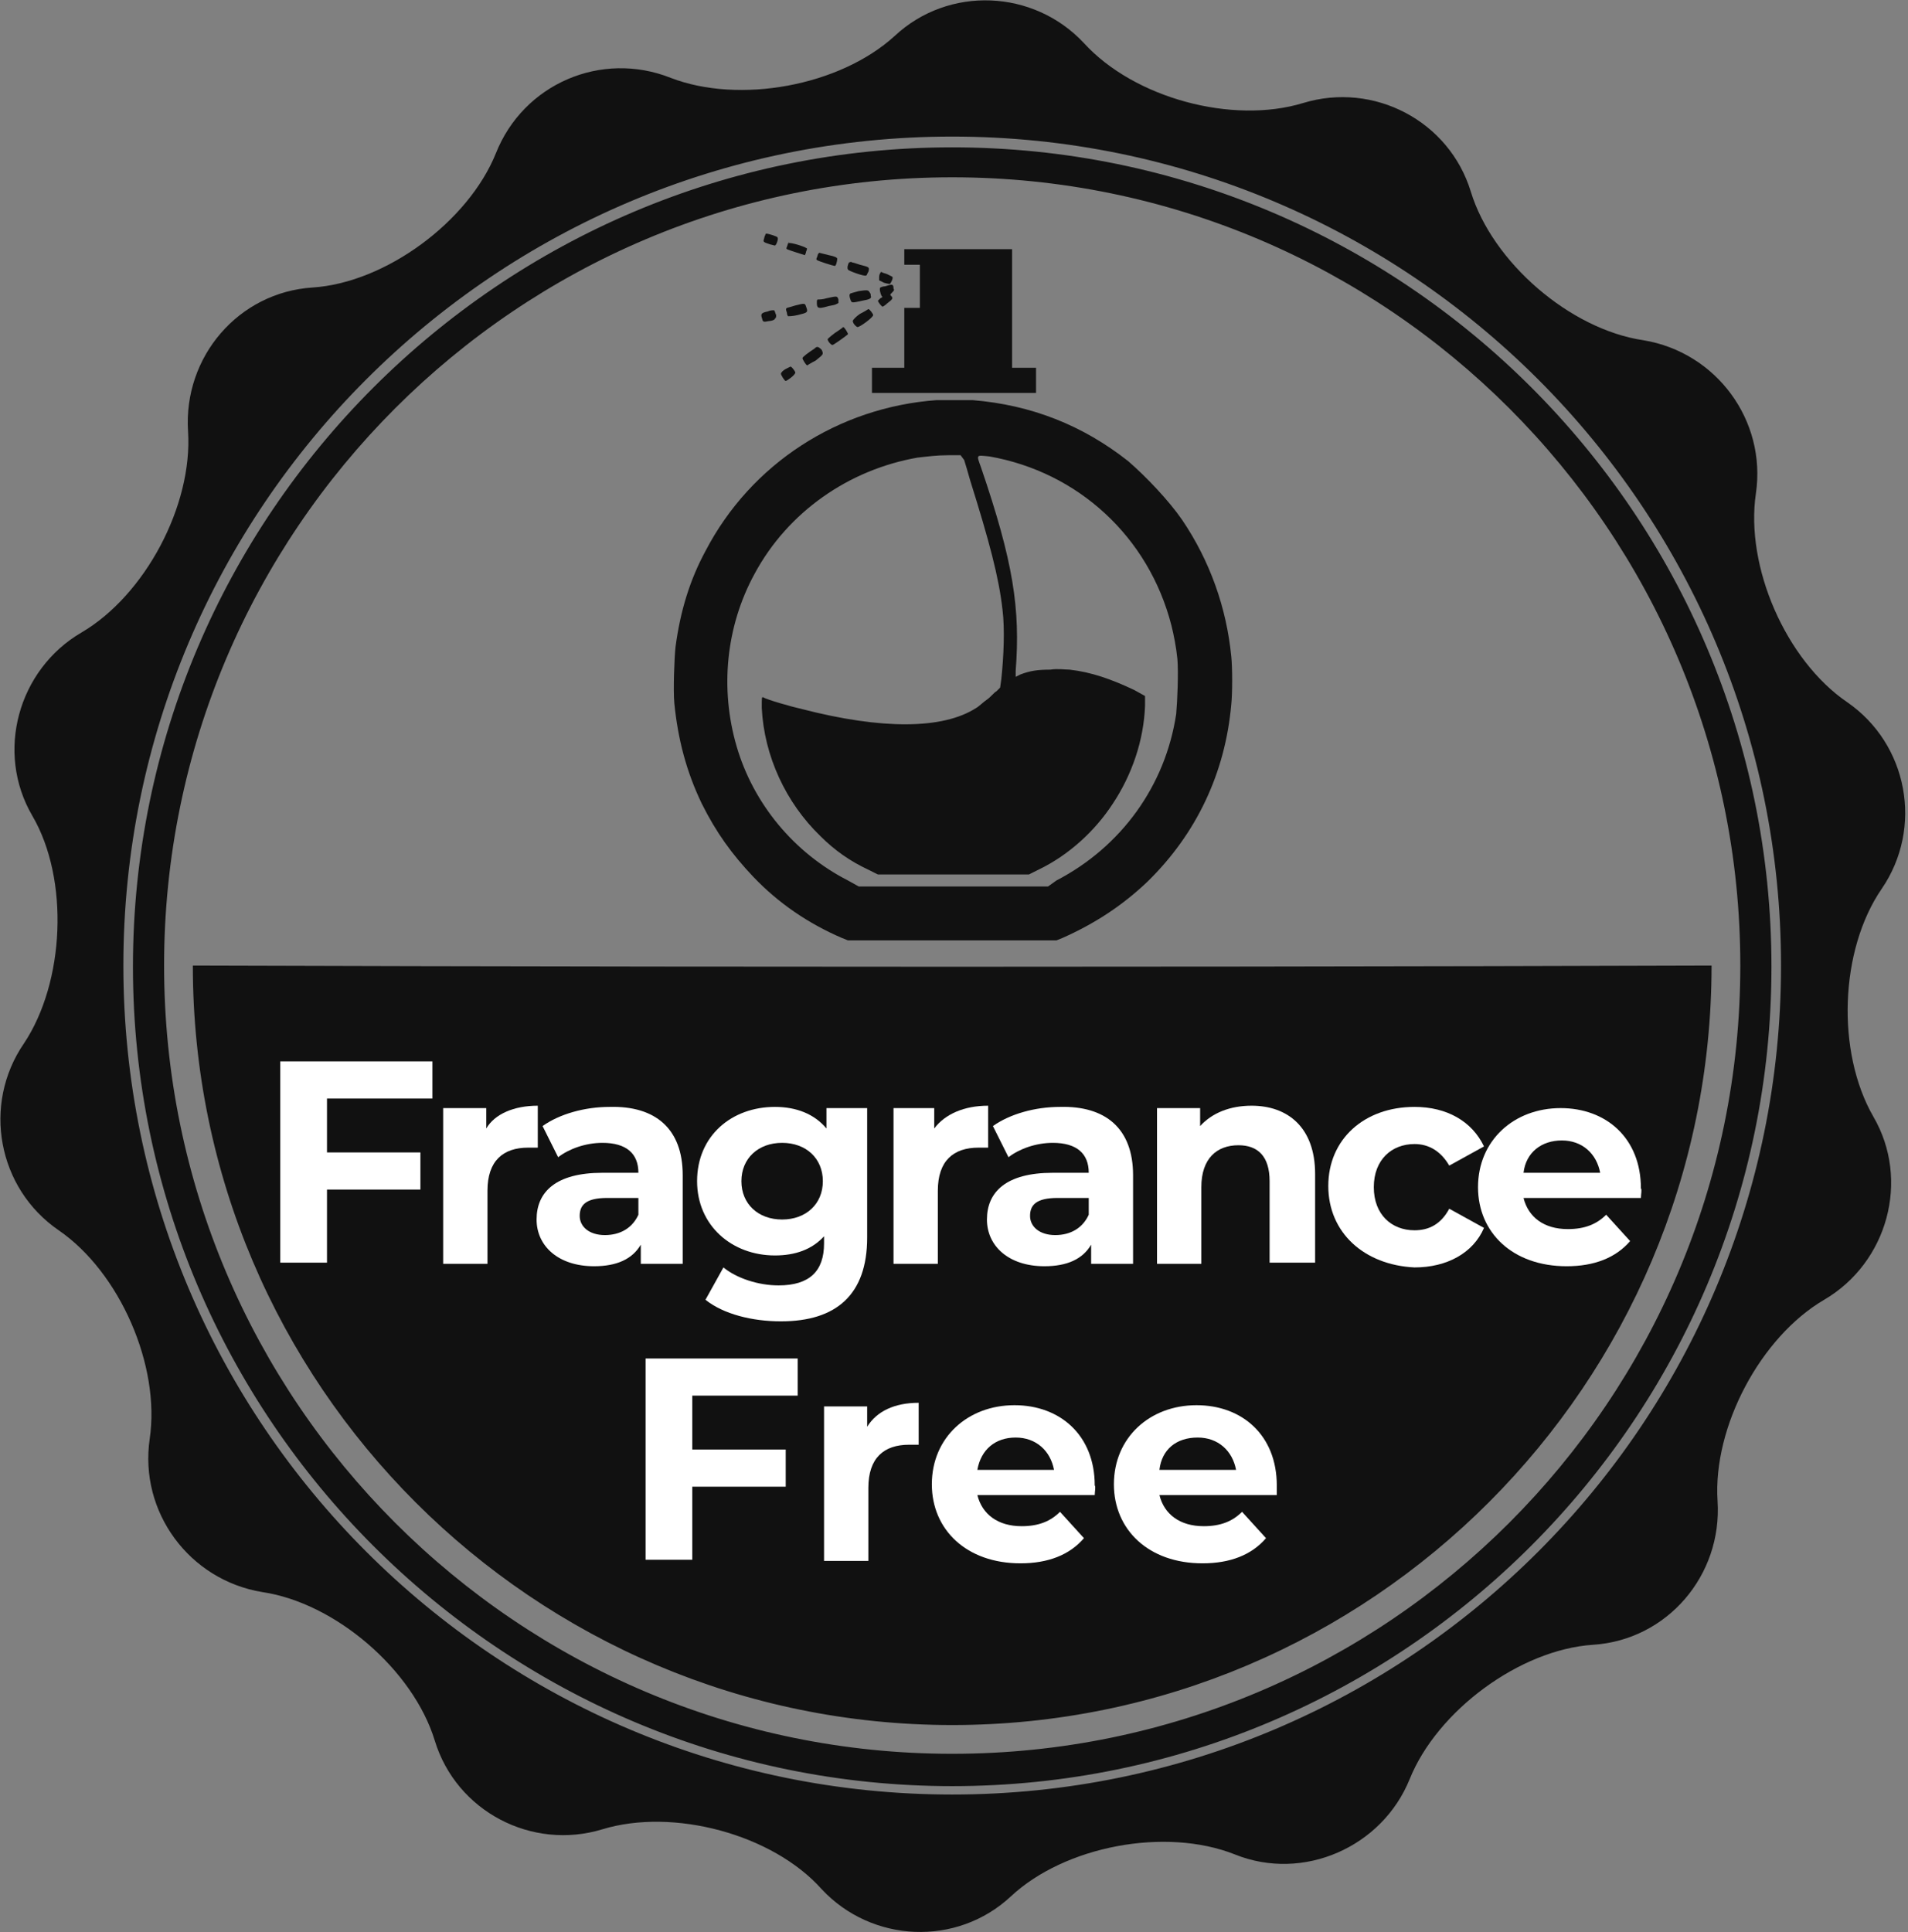 <?xml version="1.0" encoding="utf-8"?>
<!-- Generator: Adobe Illustrator 26.3.1, SVG Export Plug-In . SVG Version: 6.00 Build 0)  -->
<svg version="1.1" id="Layer_1" xmlns="http://www.w3.org/2000/svg" xmlns:xlink="http://www.w3.org/1999/xlink" x="0px" y="0px"
	 viewBox="0 0 159.3 161.3" style="enable-background:new 0 0 159.3 161.3;" xml:space="preserve">
<rect x="0" y="0" width="159.3" height="161.3" fill="#808080" stroke="none"/>
<style type="text/css">
	.st0{fill:#111111;}
	.st1{fill:#FFFFFF;}
</style>
<path class="st0" d="M79.5,80.7c-35,0-63.4-0.1-63.4-0.1c0,35,28.5,63.4,63.4,63.4c35,0,63.4-28.5,63.4-63.4
	C142.9,80.6,114.5,80.7,79.5,80.7z M79.5,12.3c-37.7,0-68.4,30.7-68.4,68.4s30.7,68.4,68.4,68.4s68.4-30.7,68.4-68.4
	C147.9,42.9,117.2,12.3,79.5,12.3z M79.5,146.4c-36.3,0-65.8-29.5-65.8-65.8s29.5-65.8,65.8-65.8s65.8,29.5,65.8,65.8
	S115.8,146.4,79.5,146.4z M157.1,74.2c3.5-5.1,2.2-12.1-2.9-15.6c-5.1-3.5-8.5-11.3-7.6-17.4s-3.3-11.8-9.4-12.8
	c-6.1-0.9-12.6-6.5-14.4-12.4s-8.1-9.2-14-7.4s-14.1-0.4-18.3-5C86.3-0.9,79.2-1.2,74.7,3c-4.6,4.2-13,5.7-18.7,3.5
	C50.2,4.2,43.7,7,41.4,12.8c-2.3,5.7-9.2,10.8-15.3,11.2c-6.2,0.4-10.8,5.8-10.4,12c0.4,6.2-3.6,13.7-8.9,16.8s-7.2,10-4.1,15.3
	S5.4,82,2,87.1c-3.5,5.1-2.2,12.1,2.9,15.6s8.5,11.3,7.6,17.4s3.3,11.8,9.4,12.8c6.1,0.9,12.6,6.5,14.4,12.4s8.1,9.2,14,7.4
	s14.2,0.4,18.3,5c4.2,4.5,11.3,4.8,15.8,0.6s12.9-5.8,18.7-3.5c5.7,2.3,12.3-0.6,14.6-6.3c2.3-5.7,9.2-10.8,15.3-11.2
	c6.2-0.4,10.8-5.8,10.4-12c-0.4-6.2,3.6-13.7,8.9-16.8c5.3-3.1,7.2-10,4.1-15.3C153.3,87.8,153.6,79.3,157.1,74.2z M79.5,149.8
	c-38.2,0-69.2-31-69.2-69.2s31-69.2,69.2-69.2s69.2,31,69.2,69.2S117.7,149.8,79.5,149.8z"/>
<g>
	<path class="st0" d="M63.9,19.6c0,0-0.1,0.2-0.1,0.3c-0.1,0.3-0.1,0.3,0.5,0.5l0.4,0.1l0.1-0.1c0.1-0.2,0.2-0.5,0.1-0.6
		s-0.8-0.3-0.9-0.3C64,19.5,63.9,19.5,63.9,19.6L63.9,19.6z"/>
	<path class="st0" d="M65.8,20.3c-0.1,0.4-0.2,0.4-0.1,0.5c0.2,0.1,1.5,0.5,1.5,0.5s0.1-0.2,0.1-0.3c0.1-0.2,0.1-0.3,0-0.3
		C67.2,20.6,66,20.2,65.8,20.3C65.9,20.1,65.9,20.2,65.8,20.3L65.8,20.3z"/>
	<polygon class="st0" points="75.5,21.5 75.5,22.1 76.2,22.1 76.8,22.1 76.8,23.9 76.8,25.7 76.2,25.7 75.5,25.7 75.5,28.2 
		75.5,30.7 74.2,30.7 72.8,30.7 72.8,31.8 72.8,32.8 79.6,32.8 86.5,32.8 86.5,31.8 86.5,30.7 85.5,30.7 84.5,30.7 84.5,25.8 
		84.5,20.8 80,20.8 75.5,20.8 	"/>
	<path class="st0" d="M68.3,21.2c-0.1,0.4-0.2,0.4-0.1,0.5s1.4,0.5,1.5,0.5s0.2-0.4,0.2-0.6c0-0.1-0.2-0.2-0.7-0.3
		c-0.4-0.1-0.8-0.2-0.8-0.2C68.5,21,68.4,21.1,68.3,21.2L68.3,21.2z"/>
	<path class="st0" d="M70.9,21.9c-0.1,0.1-0.2,0.5-0.1,0.6c0,0.1,1.4,0.6,1.5,0.5c0.1,0,0.1-0.2,0.2-0.3c0.1-0.4,0.1-0.4-0.7-0.6
		c-0.3-0.1-0.6-0.2-0.7-0.2C71.1,21.8,71,21.9,70.9,21.9L70.9,21.9z"/>
	<path class="st0" d="M73.5,22.8c-0.1,0.1-0.1,0.3-0.1,0.4v0.2l0.4,0.2c0.3,0.1,0.5,0.1,0.5,0.1c0.1-0.1,0.3-0.5,0.2-0.6
		c0,0-0.2-0.1-0.4-0.2c-0.2-0.1-0.4-0.1-0.5-0.2C73.6,22.7,73.5,22.7,73.5,22.8L73.5,22.8z"/>
	<path class="st0" d="M73.9,23.9c-0.2,0-0.4,0.1-0.4,0.1c-0.1,0.1,0,0.5,0.1,0.7c0.1,0.1,0.1,0.1-0.1,0.2c-0.1,0.1-0.2,0.2-0.2,0.2
		c0,0.1,0.3,0.5,0.4,0.5c0,0,0.2-0.1,0.4-0.3c0.4-0.3,0.5-0.4,0.3-0.6c-0.1-0.1-0.1-0.1,0.1-0.3c0.1-0.1,0.2-0.2,0.1-0.3
		C74.6,23.7,74.5,23.7,73.9,23.9L73.9,23.9z"/>
	<path class="st0" d="M71.7,24.3c-0.4,0.1-0.7,0.2-0.7,0.2c-0.1,0.1-0.1,0.2,0,0.5s0.1,0.3,1,0.1c0.6-0.1,0.8-0.2,0.7-0.4
		c0-0.1,0-0.2-0.1-0.3C72.5,24.2,72.4,24.2,71.7,24.3L71.7,24.3z"/>
	<path class="st0" d="M69,24.9C68.7,25,68.4,25,68.3,25s-0.1,0.1-0.1,0.3c0,0.4,0.1,0.5,0.8,0.3c0.3-0.1,0.6-0.1,0.8-0.2l0.2-0.1V25
		C69.9,24.7,69.9,24.7,69,24.9L69,24.9z"/>
	<path class="st0" d="M66.4,25.5c-0.3,0.1-0.7,0.2-0.7,0.2c-0.1,0.1-0.1,0.1,0,0.4c0,0.2,0.1,0.3,0.1,0.3s0.4,0,0.8-0.1
		c0.8-0.2,0.9-0.2,0.7-0.7C67.2,25.3,67.2,25.3,66.4,25.5L66.4,25.5z"/>
	<path class="st0" d="M71.8,26.2c-0.3,0.2-0.6,0.5-0.6,0.6c0,0.2,0.3,0.5,0.4,0.5c0.2,0,1.3-0.8,1.3-1c0-0.1-0.3-0.5-0.4-0.5
		C72.5,25.8,72.2,26,71.8,26.2L71.8,26.2z"/>
	<path class="st0" d="M64.1,26c-0.5,0.1-0.6,0.2-0.5,0.5c0.1,0.4,0.1,0.4,0.6,0.3c0.2,0,0.5-0.1,0.5-0.2c0.1-0.1,0.1-0.1,0.1-0.3
		c-0.1-0.2-0.1-0.4-0.2-0.4S64.3,25.9,64.1,26L64.1,26z"/>
	<path class="st0" d="M69.7,27.8c-0.4,0.3-0.6,0.5-0.6,0.5c0,0.2,0.3,0.5,0.4,0.5s1.2-0.8,1.3-0.9c0-0.1-0.3-0.6-0.4-0.6
		C70.3,27.4,70,27.6,69.7,27.8L69.7,27.8z"/>
	<path class="st0" d="M68,29.1c-0.6,0.4-1,0.7-1,0.8c0,0.1,0.3,0.6,0.4,0.6c0,0,0.3-0.2,0.7-0.4c0.6-0.5,0.7-0.5,0.5-0.9
		C68.3,28.9,68.2,28.9,68,29.1L68,29.1z"/>
	<path class="st0" d="M65.6,30.8c-0.2,0.1-0.4,0.3-0.4,0.4s0.3,0.6,0.4,0.6s0.8-0.5,0.8-0.7c0-0.1-0.3-0.5-0.4-0.5
		C66,30.6,65.8,30.7,65.6,30.8L65.6,30.8z"/>
	<path class="st0" d="M78.2,33.4C70,34,62.7,38.7,58.9,46c-1.3,2.4-2.1,5-2.5,8c-0.1,0.9-0.2,3.6-0.1,4.7c0.3,3,1,5.7,2.3,8.4
		c1.2,2.4,2.5,4.2,4.3,6.1c2.1,2.2,4.6,3.9,7.4,5.1l0.5,0.2h8.7h8.7l0.5-0.2c2.7-1.2,5-2.7,7.1-4.7c4.1-4,6.5-9.1,7-14.8
		c0.1-0.9,0.1-3.1,0-4c-0.4-4.1-1.8-8-4.1-11.4c-1.1-1.6-3-3.6-4.5-4.9c-3.8-3-8.1-4.7-13-5.1C80.6,33.4,78.9,33.4,78.2,33.4
		L78.2,33.4z M80.5,38.4c0.1,0.3,0.3,1,0.5,1.7c1.6,5.1,2.4,8.1,2.7,10.8c0.2,1.6,0.1,3.9-0.1,5.8l-0.1,0.7l-0.3,0.3
		c-0.2,0.1-0.5,0.5-0.8,0.7s-0.7,0.6-0.9,0.7c-2.8,1.8-7.9,1.8-14.5,0.1c-0.9-0.2-3-0.8-3.3-1c-0.1,0-0.1,0-0.1,0.9
		c0.2,4,2,7.9,4.9,10.7c1.2,1.2,2.5,2.1,4,2.8l0.8,0.4h6.3h6.3l0.8-0.4c2.5-1.2,4.7-3.2,6.2-5.5c1.6-2.4,2.6-5.3,2.7-8.2v-0.8
		l-0.9-0.5c-1.9-0.9-3.6-1.5-5.4-1.7c-0.4,0-1-0.1-1.6,0c-1.1,0-1.7,0.1-2.5,0.4l-0.4,0.2V56c0.4-5.2-0.2-9.1-2.9-17
		c-0.4-1.1-0.4-1,0.7-0.9c7.4,1.3,13.3,6.7,15.2,14.1C98,53,98.2,54,98.3,55c0.1,1.1,0,3.5-0.1,4.6c-0.9,6-4.6,11.1-10,13.9L87.5,74
		h-7.9h-7.9l-0.9-0.5c-4.5-2.3-7.9-6.4-9.3-11.2c-1.4-4.8-0.9-10,1.5-14.4c2.8-5.2,7.9-8.7,13.6-9.7c0.9-0.1,1.6-0.2,2.6-0.2h1
		L80.5,38.4L80.5,38.4z"/>
</g>
<g>
	<path class="st1" d="M27.3,91.8v4.4h7.8v3.1h-7.8v6.1h-3.9V88.6h12.7v3.1h-8.8V91.8z"/>
	<path class="st1" d="M44.9,92.3v3.5c-0.3,0-0.6,0-0.8,0c-2.1,0-3.4,1.1-3.4,3.6v6.1H37v-13h3.6v1.7C41.3,93,42.9,92.3,44.9,92.3z"
		/>
	<path class="st1" d="M57,98.1v7.4h-3.5v-1.6c-0.7,1.2-2,1.8-3.9,1.8c-3,0-4.8-1.7-4.8-3.9c0-2.3,1.6-3.9,5.5-3.9h3
		c0-1.6-1-2.5-3-2.5c-1.4,0-2.8,0.5-3.7,1.2L45.3,94c1.4-1,3.5-1.6,5.6-1.6C54.7,92.3,57,94.2,57,98.1z M53.3,101.4V100h-2.6
		c-1.8,0-2.3,0.6-2.3,1.5s0.8,1.6,2.1,1.6S52.8,102.5,53.3,101.4z"/>
	<path class="st1" d="M72.4,92.5v10.8c0,4.8-2.6,7-7.2,7c-2.4,0-4.8-0.6-6.3-1.8l1.5-2.7c1.1,0.9,2.9,1.5,4.6,1.5
		c2.6,0,3.8-1.2,3.8-3.5v-0.6c-1,1.1-2.4,1.6-4.1,1.6c-3.6,0-6.5-2.5-6.5-6.2c0-3.8,2.9-6.2,6.5-6.2c1.8,0,3.3,0.6,4.3,1.8v-1.7
		L72.4,92.5L72.4,92.5z M68.7,98.6c0-1.9-1.4-3.2-3.4-3.2s-3.4,1.3-3.4,3.2c0,1.9,1.4,3.2,3.4,3.2S68.7,100.5,68.7,98.6z"/>
	<path class="st1" d="M82.5,92.3v3.5c-0.3,0-0.6,0-0.8,0c-2.1,0-3.4,1.1-3.4,3.6v6.1h-3.7v-13H78v1.7C78.9,93,80.5,92.3,82.5,92.3z"
		/>
	<path class="st1" d="M94.6,98.1v7.4h-3.5v-1.6c-0.7,1.2-2,1.8-3.9,1.8c-3,0-4.8-1.7-4.8-3.9c0-2.3,1.6-3.9,5.5-3.9h3
		c0-1.6-1-2.5-3-2.5c-1.4,0-2.8,0.5-3.7,1.2L82.9,94c1.4-1,3.5-1.6,5.6-1.6C92.3,92.3,94.6,94.2,94.6,98.1z M90.9,101.4V100h-2.6
		c-1.8,0-2.3,0.6-2.3,1.5s0.8,1.6,2.1,1.6C89.4,103.1,90.4,102.5,90.9,101.4z"/>
	<path class="st1" d="M109.8,98v7.4H106v-6.8c0-2.1-1-3-2.6-3c-1.8,0-3.1,1.1-3.1,3.5v6.4h-3.7v-13h3.6V94c1-1.1,2.5-1.7,4.3-1.7
		C107.5,92.3,109.8,94.1,109.8,98z"/>
	<path class="st1" d="M110.9,99c0-3.9,3-6.6,7.2-6.6c2.7,0,4.8,1.2,5.8,3.3l-2.9,1.6c-0.7-1.2-1.7-1.8-2.9-1.8
		c-1.9,0-3.4,1.3-3.4,3.6c0,2.3,1.5,3.6,3.4,3.6c1.2,0,2.2-0.5,2.9-1.8l2.9,1.6c-0.9,2.1-3.1,3.3-5.8,3.3
		C113.9,105.6,110.9,102.9,110.9,99z"/>
	<path class="st1" d="M137,100h-9.8c0.4,1.6,1.7,2.6,3.7,2.6c1.4,0,2.4-0.4,3.2-1.2l2,2.2c-1.2,1.4-3,2.1-5.3,2.1
		c-4.5,0-7.4-2.8-7.4-6.6c0-3.9,3-6.6,6.9-6.6c3.8,0,6.7,2.5,6.7,6.7C137.1,99.3,137,99.7,137,100z M127.2,97.9h6.4
		c-0.3-1.6-1.5-2.7-3.2-2.7C128.7,95.2,127.4,96.2,127.2,97.9z"/>
	<path class="st1" d="M57.8,116.6v4.4h7.8v3.1h-7.8v6.1h-3.9v-16.8h12.7v3.1h-8.8V116.6z"/>
	<path class="st1" d="M76.7,117.1v3.5c-0.3,0-0.6,0-0.8,0c-2.1,0-3.4,1.1-3.4,3.6v6.1h-3.7v-12.9h3.6v1.7
		C73.2,117.8,74.7,117.1,76.7,117.1z"/>
	<path class="st1" d="M91.4,124.8h-9.8c0.4,1.6,1.7,2.6,3.7,2.6c1.4,0,2.4-0.4,3.2-1.2l2,2.2c-1.2,1.4-3,2.1-5.3,2.1
		c-4.5,0-7.4-2.8-7.4-6.6c0-3.9,3-6.6,6.9-6.6c3.8,0,6.7,2.5,6.7,6.7C91.5,124.1,91.4,124.5,91.4,124.8z M81.6,122.7H88
		c-0.3-1.6-1.5-2.7-3.2-2.7C83.1,120,81.9,121,81.6,122.7z"/>
	<path class="st1" d="M106.6,124.8h-9.8c0.4,1.6,1.7,2.6,3.7,2.6c1.4,0,2.4-0.4,3.2-1.2l2,2.2c-1.2,1.4-3,2.1-5.3,2.1
		c-4.5,0-7.4-2.8-7.4-6.6c0-3.9,3-6.6,6.9-6.6c3.8,0,6.7,2.5,6.7,6.7C106.6,124.1,106.6,124.5,106.6,124.8z M96.8,122.7h6.4
		c-0.3-1.6-1.5-2.7-3.2-2.7C98.2,120,97,121,96.8,122.7z"/>
</g>
</svg>
